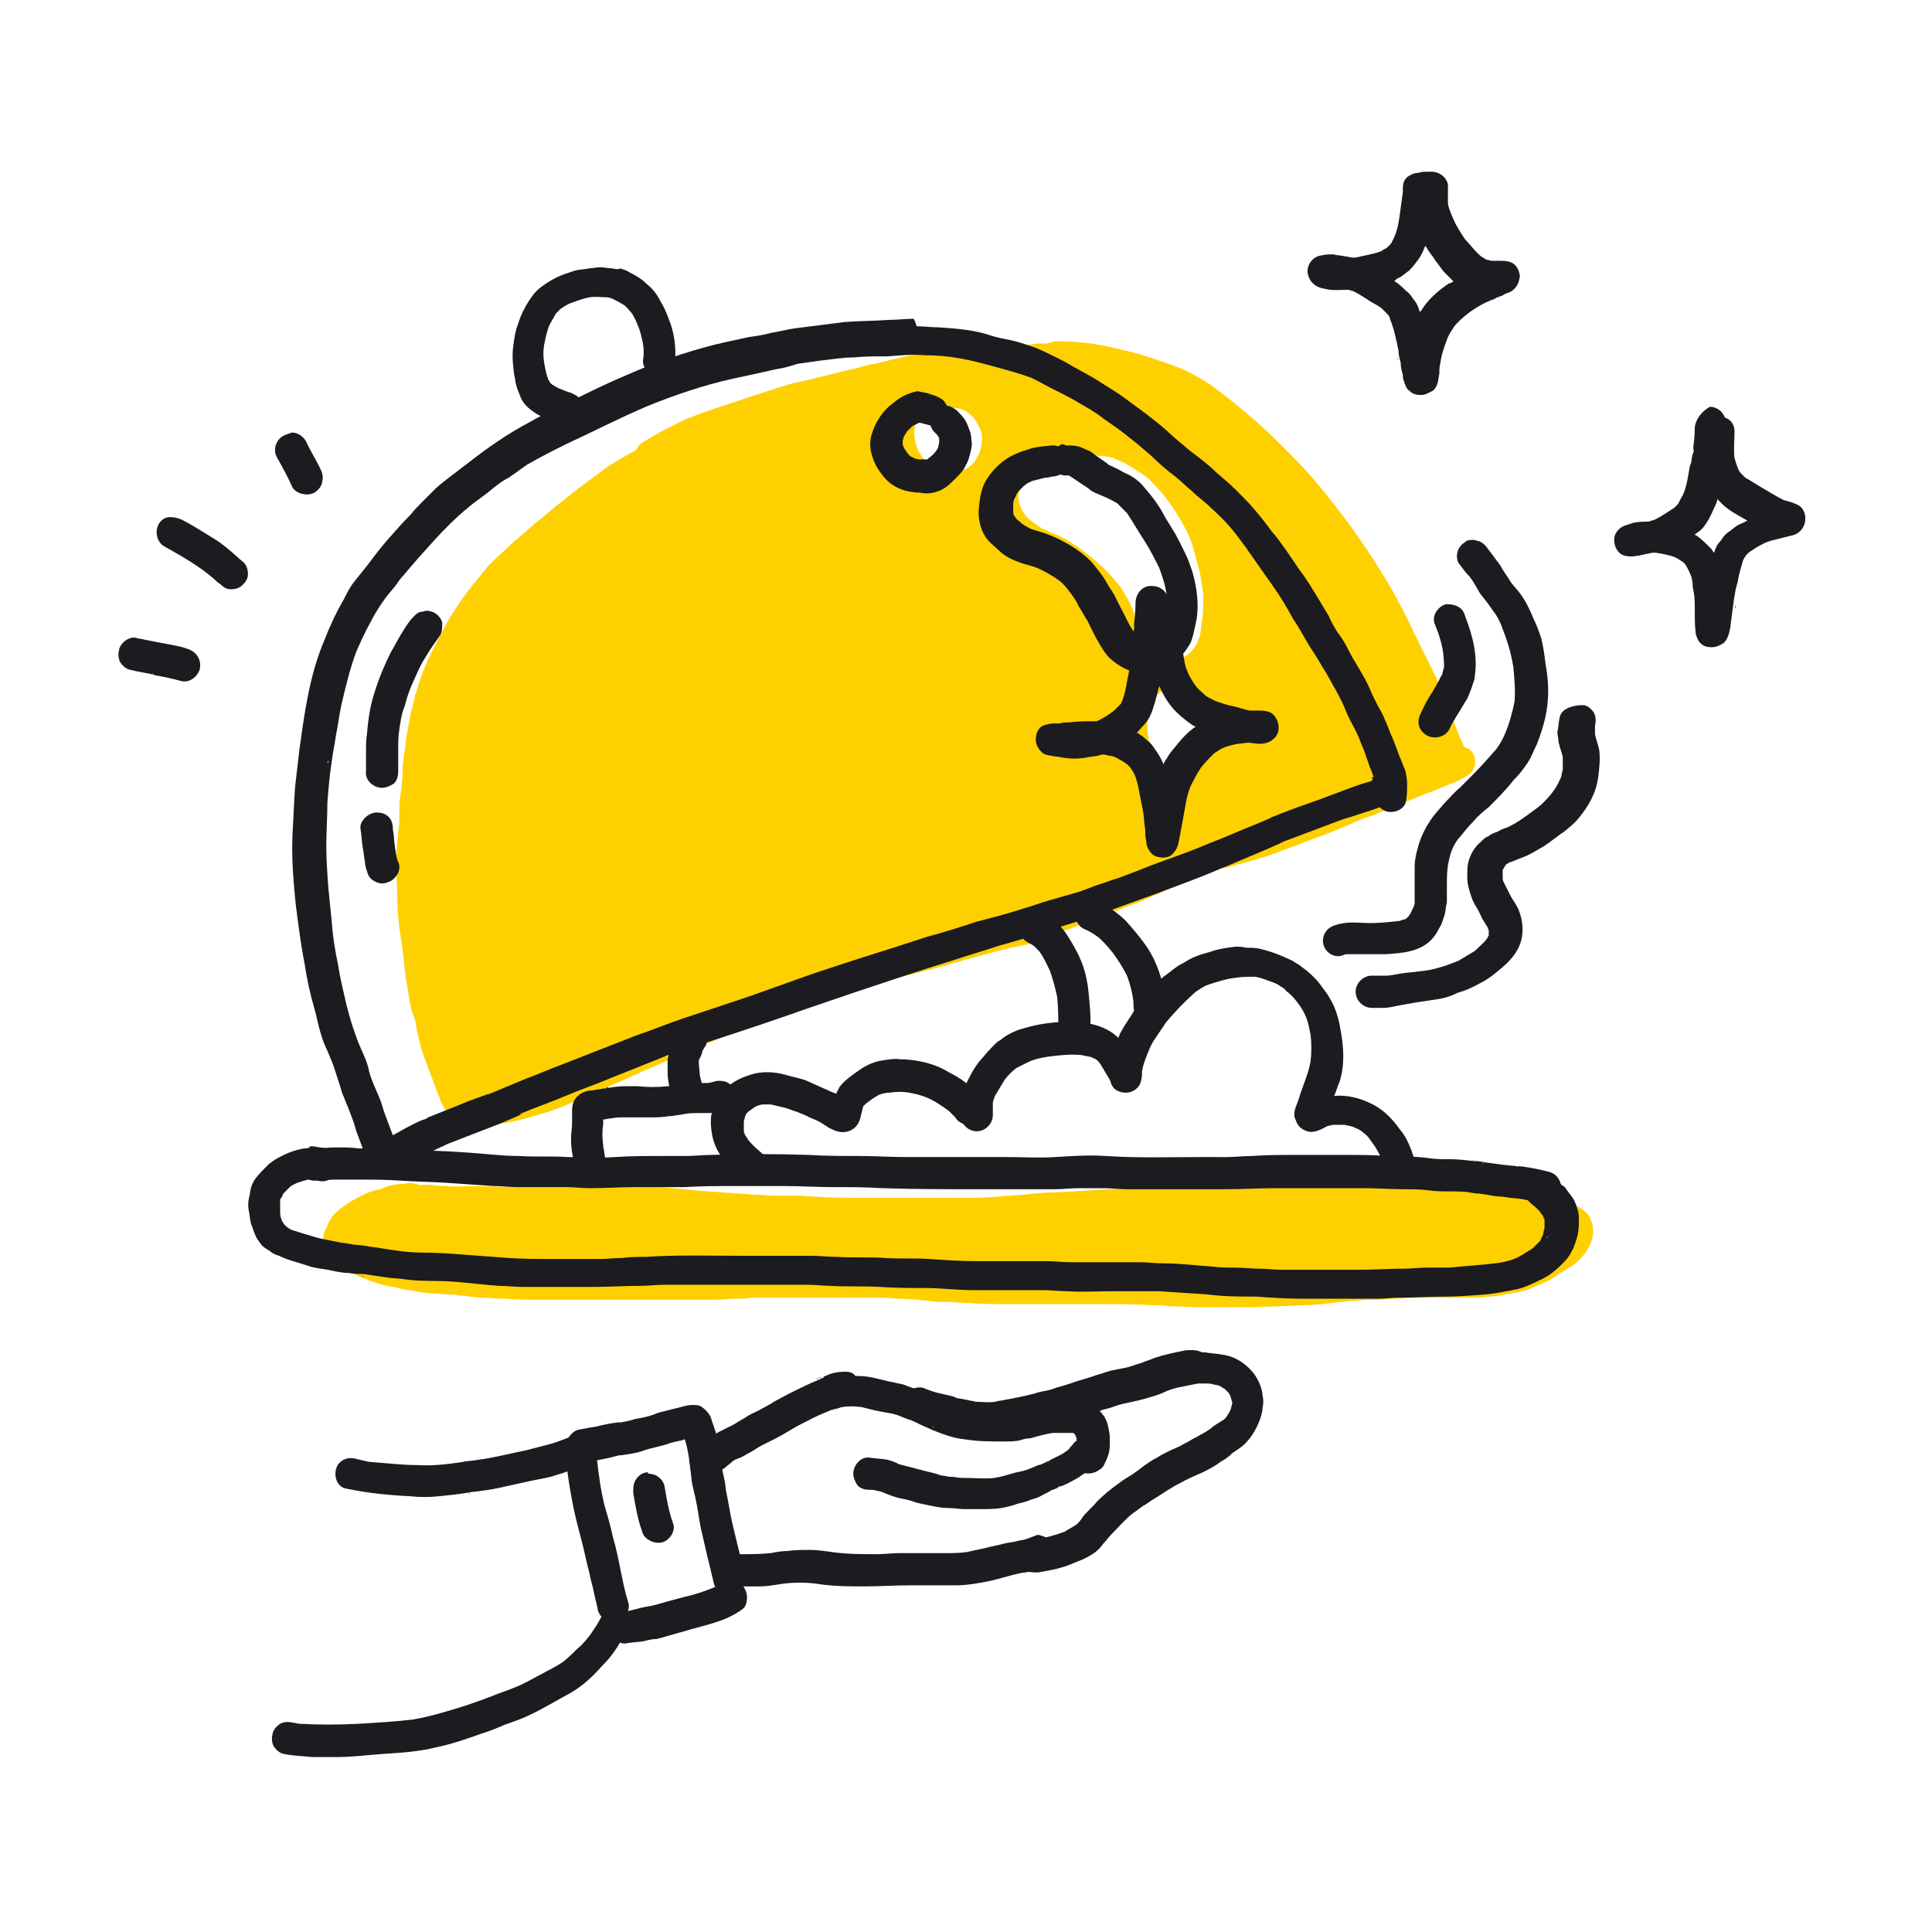 <svg width="180" height="180" viewBox="0 0 180 180" fill="none" xmlns="http://www.w3.org/2000/svg"><path d="M97.3 32c-.4 0-.8 0-1.2.1-.5 0-1.1.1-1.6.1-1 0-2 0-3.1.1l-2.7.3h-.7c-.2 0-.4 0-.6.1l-1.4.2h.2c-.7.1-1.5.2-2.2.4l-.9.2-1.2.3c-.3.1-.7.1-1 .2-.4.1-.8.2-1.1.3-.4.1-.9.2-1.3.3l-.8.2c-.7.2-1.3.3-2 .5s-1.5.3-2.2.5c-.9.3-1.9.6-2.8.9-.5.2-1 .3-1.5.5l-.3.1c-1.5.5-3.1 1-4.6 1.6-.8.3-1.5.7-2.3 1.1-.6.3-1.1.6-1.6.9l-.5.3c-.3.2-.5.4-.6.7-1.2.7-2.2 1.2-3 1.8-.9.7-1.9 1.4-2.8 2.1l-1 .8c-.9.7-1.8 1.5-2.7 2.2-.3.3-.6.5-.9.8l-.7.6c-.3.2-.6.5-.9.8-.5.5-1.1 1-1.7 1.6-.2.2-.3.4-.5.6l-.1.1c-.3.4-.6.8-.9 1.1-.4.6-.9 1.1-1.3 1.8-.8 1.1-1.5 2.4-2.2 3.8-.8 1.5-1.4 3-1.8 4.4-.2.6-.3 1.3-.5 1.9l-.1.5c-.2 1.1-.4 2.1-.5 3.2v-.1c-.1.7-.2 1.4-.2 2.1 0 .7-.1 1.4-.2 2.1-.1.7-.1 1.5-.1 2.2 0 .4 0 .8-.1 1.1 0 .3 0 .7-.1 1-.1 1.4-.1 2.9 0 4.4 0 1.6.1 3 .3 4.3l.2 1.3.3 2.7v-.1c.1.6.2 1.2.3 1.9.1.6.2 1.1.4 1.7l.1.2c.1.3.2.7.2 1 .2.9.4 1.9.8 2.9.2.5.4 1.1.6 1.6.2.5.4 1.1.6 1.6l.2.5c0 .1.1.2.1.3.2.3.3.6.5.9l.4.4.5.5c.1 0 .1.1.2.1.2.1.4.1.6.1.5 0 1 .1 1.6.1.6 0 1.1 0 1.7-.1 1.4-.2 2.8-.6 4.1-1 1.3-.4 2.5-.9 3.8-1.5.8-.4 1.7-.7 2.5-1.1.9-.4 1.8-.8 2.7-1.2.6-.3 1.2-.5 1.8-.8l2.7-1.2h.1c1.9-.8 3.7-1.6 5.7-2.3 1.8-.6 3.5-1.2 5.3-1.8 1.4-.5 2.8-1 4.2-1.5 1.4-.4 2.8-.9 4.2-1.2 1.4-.4 2.8-.7 4.2-1.1 1.4-.4 2.8-.8 4.3-1.2 1.2-.3 2.3-.6 3.5-.8 1.1-.4 2.3-.9 3.4-1.3l.4-.1c.7-.3 1.4-.6 2.1-.8.6-.2 1.2-.4 1.7-.7.5-.2 1.1-.4 1.6-.6.9-.3 1.8-.7 2.7-1.1.5-.2 1.1-.5 1.6-.8l.1-.1c.4-.2.8-.4 1.3-.6 1.1-.4 2.2-.7 3.3-1l.5-.1.7-.2c1.1-.3 2.3-.6 3.4-1s2.2-.8 3.2-1.2l.8-.3c1.7-.6 3-1.2 4.2-1.7.2-.1.5-.2.8-.3.3-.1.6-.2.8-.3.7-.3 1.5-.6 2.2-.9.9-.4 1.8-.7 2.7-1.1h.1c.7-.3 1.4-.6 2.2-.9l.8-.4c.4-.2.7-.4.9-.7.2-.3.3-.8.2-1.2-.1-.5-.5-.9-1-1-.1-.3-.2-.6-.4-.9l-.1-.3c-.3-.8-.6-1.5-.9-2.3l-.3-.9c-.5-1.3-1.1-2.5-1.7-3.7l-.7-1.4c-1.1-2.3-2.2-4.6-3.6-6.8-.8-1.3-1.6-2.5-2.6-3.9l-.2-.3c-.9-1.2-1.8-2.4-2.8-3.6-1.2-1.5-2.3-2.6-3.3-3.6l-.1-.1c-1-1-2-2-3.1-2.9-1.1-1-2.3-1.9-3.6-2.9-.6-.4-1.2-.8-1.8-1.1-.7-.4-1.5-.7-2.3-1-1.2-.4-2.5-.9-3.9-1.2-1.6-.4-3-.7-4.3-.8-.9-.1-1.8-.1-2.5-.1-.5.2-.7.2-.9.2Zm-10.9 11.1c-.7-.6-1.1-1.5-1.2-2.4-.1-.6.1-1.2.2-1.8.2-.7.8-1.1 1.5-1.1.1 0 .3 0 .4.1.1 0 .3.1.4.2.2-.1.5-.1.7-.1.4 0 .8 0 1.1.1.6.2 1.1.6 1.4 1.1.3.5.6 1 .6 1.6 0 .5-.1 1-.3 1.5-.2.4-.4.8-.8 1.1-.2.2-.4.3-.7.4-.3.1-.6.2-.9.2-.9 0-1.8-.3-2.4-.9Zm22.2 18.1c-.5-.2-.9-.4-1.3-.8-.6-.6-.9-1.3-1.2-2.1-.2-.5-.4-1-.6-1.6-.3-.7-.7-1.4-1.1-2-.4-.5-.9-1.1-1.4-1.6-.5-.5-1.1-1-1.6-1.4-.4-.3-.9-.7-1.4-1-.5-.4-1-.6-1.6-.9-.3-.1-.6-.2-.9-.4-.3-.1-.7-.3-.9-.5-.3-.2-.6-.4-.9-.7-.5-.6-.9-1.3-.8-2.1.1-.6.2-1.1.4-1.7.3-.7.8-1.3 1.5-1.7.3-.2.6-.4.9-.4.3-.1.6-.1.9-.1.4 0 .7-.1 1.1-.1h.1c.2 0 .4.1.6.2.7 0 1.5.1 2.2.2H102.9c.4.1.8.1 1.1.3.5.2.9.4 1.4.7.7.5 1.4.8 1.9 1.4 1.2 1.2 2.2 2.6 3 4.1.4.7.7 1.4.9 2.2.2.7.4 1.4.6 2.2.1.8.3 1.5.3 2.3 0 .7 0 1.4-.1 2.1-.1.5-.1.9-.2 1.4-.1.3-.2.5-.3.8-.1.1-.1.2-.2.3-.1.1-.3.4-.4.5-.3.2-.5.4-.8.5-.2.1-.4.1-.6.1h-.2c-.2-.1-.4-.1-.7-.2Zm-1 9.3c-.2-.4-.4-.9-.5-1.3-.1-.5-.2-.9-.2-1.4 0-.4 0-.9.1-1.3.1-.5.3-1 .6-1.5.2-.3.6-.6.9-.7.1 0 .3-.1.4-.1.3 0 .5.1.8.2l.3.3c.2.1.5.3.6.6.2.3.2.7.2 1 .1.1.2.2.2.4.3.4.6.9.6 1.4.1.5.1 1-.1 1.5-.1.4-.3.8-.6 1.2-.3.4-.7.7-1.2.9-.1 0-.3.1-.4.1-.8-.2-1.4-.7-1.7-1.3Zm-43.3 27.4s-.1 0-.1.1c0-.1 0-.1.1-.1ZM116.9 110.1c-.9 0-1.8 0-2.8.1h-.5c-1.4.1-2.8.1-4.1.2l-1.7.1c-1 .1-2 .2-3 .2-1.6.1-3.1.2-4.7.3-.7 0-1.4.1-2.1.1-.8 0-1.7.1-2.5.2l-1.6.1c-1.1.1-2.2.2-3.3.2-.9 0-1.8.1-2.7.1h-2.5c-1 0-2.1-.1-3.1-.1h-1.2c-.7 0-1.5 0-2.2.1-.9 0-1.7 0-2.6.1h-1.2c-1.1 0-2.3.1-3.4.1h-6.2c-.5 0-.9 0-1.4-.1h-.9c-1.4 0-2.9-.1-4.4-.2-.6 0-1.2-.1-1.8-.1-.9-.1-1.9-.1-2.8-.2h-6.9c-.6 0-1.1 0-1.7-.1h-1.9c-.7 0-1.4 0-2.2-.1-.3-.5-.8-.7-1.3-.7s-.9 0-1.4.1h-.3c-.1 0-.2 0-.3-.1h-.4c-.3 0-.5.1-.7.2-.4 0-1 .1-1.6.2-.8.1-1.5.4-2.2.8-.6.3-1.2.7-1.7 1.1-.5.4-.9.9-1.1 1.5l-.3.6c-.1.4-.1.9-.1 1.2.1.8.8 1.4 1.2 1.6.1.1.2.1.3.2.1.1.2.1.3.2.1.1.3.2.4.3l.2.1c.5.3 1 .6 1.7.8l.2.1c.6.2 1.1.4 1.7.5.3.1.7.1 1 .2.4.1.7.2 1.1.2 1.1.3 2.3.3 3.5.4.4 0 .8 0 1.1.1.3 0 .6 0 .9.1.4 0 .8.1 1.1.1.7 0 1.5.1 2.2.1 1.2.1 2.4.1 3.5.1H65.6c.9 0 1.7 0 2.6-.1.6 0 1.3 0 1.9-.1h11c.9 0 1.7 0 2.6.1.9 0 1.9.1 2.8.2.6.1 1.2.1 1.8.1 1.8.1 3.2.2 4.6.2H102.2c1.9 0 3.6 0 5.1.1.5 0 1.1 0 1.6.1 1 0 2.1.1 3.1.1h4.8c1.6-.1 3.1-.1 4.7-.2.9 0 1.7-.1 2.6-.2.6-.1 1.2-.1 1.7-.2.6 0 1.2-.1 1.8-.1h.4c.5 0 1 0 1.5-.1h.6c1.2-.1 2.4-.1 3.5-.1h3c.7 0 1.4 0 2.1-.1.7 0 1.4-.2 2.1-.3.6-.1 1.1-.2 1.7-.4l.4-.2c.5-.2 1-.4 1.4-.6.4-.2.7-.5 1.1-.7l.3-.2c.2-.1.3-.2.5-.3.4-.2.7-.5 1-.8.2-.2.5-.5.7-.9.3-.5.4-.8.5-1.2v-.1c0-.2.1-.4 0-.6 0-.4-.1-.7-.3-1.1-.1-.3-.5-.6-.8-.8-.1-.1-.3-.2-.4-.2l-1.5-.6-.4-.1c-.6-.2-1.2-.4-1.9-.6-.7-.2-1.5-.3-2.1-.5-1.6-.3-3.2-.5-4.9-.6-.8 0-1.6-.1-2.5-.1-.7 0-1.4-.1-2.1-.1-.3 0-.6 0-1-.1-.4 0-.8-.1-1.2-.1H117.1l-.2.5Z" fill="#FFD000"/><path d="M37.6 110.3c-.5 0-1 .1-1.4.2-.5.1-.9.4-1.3.7-.7.5-1 1.3-.5 2.1.4.7 1.4 1 2.1.5.2-.2.4-.3.7-.4.1 0 .3-.1.4-.1.7-.1 1.3-.1 2-.1s1.4.1 2.1.1c.8.1 1.5 0 2.2 0h2.2c2.9.1 5.8.1 8.6.1h6.7c.8 0 1.6.1 2.3.2 1.4.1 2.9.2 4.3.3 1.4.1 2.8.3 4.2.3 1.4 0 2.9.1 4.3.2 1.5.1 2.9.1 4.4.1H96.7c.7 0 1.4.1 2.1.2 1.4.1 2.8.3 4.1.4 1.3.1 2.7.2 4 .3 1.4.2 2.8.5 4.2.6 1.6.2 3.2.3 4.8.4.8 0 1.5-.7 1.5-1.5s-.7-1.5-1.5-1.5c-.9 0-1.7-.1-2.6-.1-.7-.1-1.4-.1-2.1-.2-.7-.1-1.5-.2-2.2-.3-.8-.1-1.6-.3-2.4-.3-1.5-.1-3.1-.2-4.6-.4-1.5-.2-3-.3-4.5-.4-1.5-.1-3-.1-4.5-.1h-14.1c-1.4 0-2.9-.1-4.3-.2h-2.2c-.7 0-1.5-.1-2.2-.1l-4.2-.3c-1.5-.1-3-.3-4.5-.4-.7-.1-1.4 0-2.2 0h-11c-1.4 0-2.9-.1-4.3-.1-.8 0-1.5.1-2.3 0-.7 0-1.4-.1-2-.1h-.6c-.6-.2-1-.2-1.5-.1Z" fill="#FFD000"/><path d="M109.1 55.2c-.2.3-.5.5-.8.6.1.2.1.4.2.6.2.4.3.9.5 1.3 0 .1.1.1.1.2 0-.1 0-.2.1-.3.1-.8.1-1.7 0-2.5l-.1.1ZM28.3 107c-.5.1-.9.2-1.4.4-.7.3-1.3.6-1.9 1.1-.4.4-.8.8-1.2 1.3-.2.3-.3.5-.4.8-.1.3-.1.7-.2 1-.1.4-.1.9 0 1.3.1.5.1 1 .3 1.4.1.3.2.6.3.8.1.3.3.5.5.8.2.3.6.5.9.7.2.2.5.3.8.4.8.4 1.7.6 2.6.9.8.3 1.6.3 2.4.5.5.1 1 .2 1.5.2.5.1.9.1 1.4.1.7.1 1.3.2 2 .3.6.1 1.3.1 1.9.2 1.4.2 2.9.1 4.3.2 1.5.1 2.9.3 4.4.4.7 0 1.5.1 2.2.1h6.7c1.4 0 2.8-.1 4.3-.1.7 0 1.4-.1 2.2-.1H75.3c.7 0 1.4.1 2.1.1 1.5.1 3 0 4.6.1 1.4.1 2.8.1 4.2.1 1.5 0 2.9.2 4.4.2H97.2c.7 0 1.5.1 2.2.1 1.4.1 2.8 0 4.3 0h4.3l4.5.3c1.5.2 3 .2 4.5.2 1.4.1 2.9.2 4.3.2h7c.7 0 1.4-.1 2.1-.1 1.4 0 2.8-.1 4.2-.1 1.3 0 2.5-.1 3.8-.2 1-.1 2-.3 3-.5.8-.2 1.6-.6 2.4-1 .6-.3 1.2-.8 1.7-1.3.3-.3.5-.5.7-.8.2-.3.3-.6.5-.9-.1.1-.1.2-.2.4.2-.5.4-1 .5-1.5.1-.5.1-1 .1-1.5 0-.6-.2-1.1-.4-1.6-.2-.4-.5-.7-.7-1-.1-.2-.3-.4-.5-.5-.2-.2-.5-.4-.8-.6-.3-.3-.6-.4-1.1-.4-.4 0-.8.2-1.1.4-.3.3-.4.7-.4 1.1 0 .4.1.8.4 1.1.2.2.5.4.7.6.1.1.3.3.4.5.1.1.2.2.2.3 0 .1 0 .1.1.2v.8c-.1.3-.1.6-.2.8-.1.1-.1.2-.2.4l-.7.7c-.5.3-.9.6-1.5.9-.9.4-1.9.5-2.9.6-1.1.1-2.3.2-3.4.3h-2.1c-.7 0-1.4.1-2.1.1-1.4 0-2.8.1-4.2.1h-7.2c-.7 0-1.4-.1-2.1-.1-.7 0-1.5-.1-2.2-.1-.7 0-1.5 0-2.2-.1-1.5-.1-3-.3-4.6-.3-.7 0-1.4-.1-2.1-.1h-6.5c-.7 0-1.4-.1-2.1-.1h-6.6c-1.5 0-2.9-.1-4.4-.2-1.4-.1-2.8 0-4.2-.1-1.5-.1-3 0-4.5-.1-.8 0-1.5-.1-2.2-.1h-6.6c-3 0-5.9-.1-8.9.1-.7 0-1.5 0-2.2.1-.7 0-1.4.1-2.1.1h-4.3c-1.4 0-2.8 0-4.3-.1-1.3-.1-2.7-.2-4-.3-1.3-.1-2.6-.2-4-.2-1.3 0-2.5-.2-3.8-.4-.4-.1-.9-.1-1.3-.2-.5-.1-1.1-.1-1.6-.2-.4-.1-.8-.1-1.2-.2l-1.5-.3c-.5-.1-1-.3-1.4-.4-.4-.1-.9-.3-1.3-.4-.2-.1-.4-.2-.6-.4l-.1-.1c-.1-.1-.1-.2-.2-.3-.1-.2-.2-.5-.2-.8v-1.1c0-.1 0-.2.1-.3.1-.1.1-.2.2-.4l.6-.6c.2-.2.5-.3.7-.4.3-.1.6-.2 1-.3h.5c.1 0 .3 0 .4.1.4.1.8.1 1.2-.2.3-.2.6-.5.7-.9.1-.4.1-.8-.2-1.2-.2-.3-.5-.6-.9-.7-.4-.1-.8-.1-1.2-.2h-.3c-.1.2-.4.2-.6.2ZM144.2 115.2c0 .1-.1.1-.1.2 0-.1 0-.2.1-.2Zm-111.6.7h.1-.1Zm1.1 3h.2c-.1.1-.2 0-.2 0Z" fill="#1B1B20"/><path d="M31.3 106.9c-.7 0-1.3.1-2 .1-.8 0-1.5.7-1.5 1.5s.7 1.5 1.5 1.5c.7 0 1.3-.1 1.9-.1h2.1c1.4 0 2.7 0 4.1.1 1.4.1 2.8.1 4.2.2 1.5.1 3 .2 4.4.3.7 0 1.5.1 2.2.1h4.5c.8 0 1.5.1 2.3.1 1.4 0 2.9-.1 4.3-.1h4.5c1.5-.1 3.1-.1 4.6-.1h4.7c1.5 0 3 .1 4.4.1 1.6 0 3.1 0 4.7.1 3.1.1 6.2.1 9.3.1h6.7c.8 0 1.6-.1 2.3-.1h2.4c.7 0 1.5.1 2.2.1h9.1c1.5 0 3-.1 4.5-.1h8.4c1.3 0 2.5.1 3.8.1.7 0 1.4 0 2.2.1.7.1 1.3.1 2 .1.6 0 1.3 0 1.9.1h-.2c.3 0 .6.1.9.1.3 0 .6.1.8.1.5.1 1.1.2 1.6.2.4.1.9.1 1.3.2-.1 0-.3 0-.4-.1.9.1 1.7.3 2.6.5.8.2 1.6-.3 1.8-1.1.2-.8-.3-1.6-1-1.8-1.1-.3-2.2-.5-3.3-.6.1 0 .3 0 .4.1-.4-.1-.9-.1-1.3-.2.1 0 .3 0 .4.1-.7-.1-1.4-.2-2.2-.3-.4-.1-.8-.1-1.3-.2.1 0 .3 0 .4.1-.8-.1-1.6-.2-2.4-.2-.7 0-1.3 0-2-.1-1.3-.2-2.6-.1-3.9-.2-1.3-.1-2.7-.1-4-.1h-4.3c-1.4 0-2.9 0-4.3.1-.8 0-1.5.1-2.3.1H112c-3 0-6 .1-9-.1-1.6-.1-3.1 0-4.7.1-1.5.1-3 0-4.6 0h-9.3c-1.5 0-2.9-.1-4.4-.1-1.6 0-3.1 0-4.7-.1-3-.1-6-.1-9 0-.8 0-1.6.1-2.3.1h-2.2c-1.5 0-3 0-4.5.1s-2.9 0-4.4 0c-1.5-.1-3 0-4.6-.1-1.5 0-3-.2-4.5-.3-1.5-.1-2.9-.2-4.4-.2-1.4 0-2.8-.2-4.2-.2h-1.8c-.6-.1-1.4-.1-2.1-.1ZM138.5 108.4h-.2.2Zm-.2 0h-.2c.1-.1.1 0 .2 0Z" fill="#1B1B20"/><path d="M127.7 72.8c-.8.2-1.6.5-2.4.8l-2.4.9c-1.4.5-2.9 1-4.3 1.6h-.1.1c-.1 0-.1 0-.2.1-.5.2-.9.4-1.4.6-1.3.5-2.6 1.1-3.9 1.6-.2.1-.3.1-.5.2-1.4.6-2.8 1.1-4.2 1.6-1.4.5-2.8 1.1-4.2 1.6-.7.2-1.4.5-2.1.7-.8.3-1.5.6-2.3.8l-2.1.6c-.7.2-1.5.5-2.2.7-1.5.5-3.1.9-4.6 1.3-1.5.5-3.1 1-4.6 1.4-3 1-6 1.9-9 2.9-3.1 1-6.1 2.2-9.2 3.2l-4.5 1.5c-1.5.5-2.9 1.1-4.4 1.6l-6.9 2.7c-1.1.4-2.2.9-3.3 1.3l-3.6 1.5c.1-.1.2-.1.4-.2-1 .4-2 .7-2.9 1.1l-3 1.2s-.1 0-.1.1c-.1 0-.2.1-.3.1-.6.2-1.1.5-1.7.8-.7.4-1.4.8-2.1 1.1-.7.4-.9 1.4-.5 2.1.2.3.5.6.9.7.4.1.8 0 1.2-.2 1.1-.5 2.2-1.2 3.3-1.7.1-.1.3-.1.4-.2.3-.1.6-.3.9-.4 1-.4 2.1-.8 3.1-1.2 1.3-.5 2.6-1 3.8-1.6-.1.1-.2.1-.4.1 1.4-.6 2.9-1.1 4.3-1.7 1.4-.6 2.9-1.1 4.3-1.7l4.5-1.8c1.4-.6 2.9-1.1 4.4-1.5 3.1-1 6.1-2 9.2-3.1 1.5-.5 2.9-1 4.4-1.5l4.5-1.5c1.5-.5 3.1-1 4.7-1.5 1.5-.5 2.9-.9 4.4-1.4 1.5-.4 3.1-.9 4.6-1.4 1.5-.5 2.9-.9 4.4-1.4 1.9-.7 3.9-1.4 5.8-2.1 2.1-.8 4.1-1.5 6.1-2.4-.1.1-.2.1-.4.2l2.1-.9c1.2-.5 2.4-1 3.5-1.5-.1 0-.1 0-.2.1l.6-.3c1.3-.5 2.7-1 4-1.5.8-.3 1.5-.6 2.3-.8.8-.3 1.6-.5 2.4-.8.8-.2 1.3-1 1-1.8-.2-.6-.8-1.1-1.5-1.1.2.3 0 .3-.1.4Zm-10.8 4c-.1 0-.1 0-.2.1.1-.1.2-.1.2-.1Zm2.5 2.1c.1 0 .1-.1.2-.1-.1.1-.1.1-.2.1Z" fill="#1B1B20"/><path d="M85.1 29.7c-.7 0-1.5.1-2.2.1-1.4.1-2.8.1-4.2.2-1.6.2-3.1.4-4.7.6-.7.1-1.4.3-2.1.4-.7.2-1.4.3-2.1.4-1.4.3-2.9.6-4.3 1s-2.7.8-4 1.3c-1.5.5-3 1.2-4.4 1.8-1.3.6-2.6 1.2-3.9 1.9-1.3.6-2.6 1.2-3.8 1.9-2.1 1.1-4.1 2.5-6 4-.9.7-1.9 1.4-2.8 2.2l-1.2 1.2c-.4.4-.8.8-1.1 1.2-.8.8-1.5 1.6-2.2 2.4-.7.8-1.3 1.6-1.9 2.4l-1.2 1.5c-.4.5-.7 1.1-1 1.7-.7 1.2-1.3 2.5-1.8 3.8-1.1 2.6-1.6 5.3-2 8l-.3 2.1c-.1.9-.2 1.7-.3 2.6-.2 1.4-.2 2.9-.3 4.4-.1 1.5-.1 3 0 4.5.1 1.4.2 2.7.4 4.1.2 1.5.4 3 .7 4.5.2 1.4.5 2.7.9 4.1.2.7.3 1.3.5 2s.4 1.3.7 1.9c.3.7.6 1.4.8 2.1.2.6.4 1.2.6 1.9.2.4.3.8.5 1.2.3.8.6 1.5.8 2.3l.9 2.4.3.6c.2.4.3.7.7.9.3.2.8.3 1.2.2.4-.1.7-.4.9-.7.2-.3.3-.8.2-1.2-.2-.4-.4-.9-.6-1.3l-.9-2.4c-.2-.5-.3-1-.5-1.5s-.4-.9-.6-1.4c-.2-.5-.4-1-.5-1.6-.2-.7-.5-1.3-.8-2-.5-1.2-.9-2.5-1.2-3.7-.3-1.3-.6-2.5-.8-3.8-.3-1.4-.5-2.7-.6-4.1l-.3-3c-.1-1.3-.2-2.7-.2-4 0-1.3.1-2.6.1-4 .1-1.3.2-2.5.4-3.8.1-.9.3-1.7.4-2.5.2-.9.3-1.9.5-2.8.4-1.7.8-3.4 1.4-5 .4-.9.8-1.8 1.3-2.7.4-.8.9-1.6 1.5-2.4.3-.4.6-.7.9-1.1.2-.3.4-.6.7-.9.9-1.1 1.9-2.2 2.8-3.2 1-1.1 2.1-2.2 3.2-3.1.7-.6 1.5-1.1 2.2-1.7.5-.4 1-.8 1.6-1.1.6-.4 1.1-.8 1.7-1.2 1.2-.7 2.4-1.3 3.6-1.9 2.6-1.2 5.1-2.5 7.7-3.6 2.5-1 5.1-1.9 7.8-2.5 1.4-.3 2.8-.6 4.1-.9.7-.1 1.4-.3 2-.5l2.1-.3c1-.1 2.1-.3 3.1-.3 1.1-.1 2.1-.1 3.2-.1 1.2-.1 2.3-.2 3.5-.1 1.1 0 2.2.1 3.3.3 1.1.2 2.2.5 3.3.8 1.1.3 2.2.6 3.3 1 .8.4 1.5.8 2.3 1.2.8.4 1.6.8 2.4 1.3.7.4 1.4.8 2 1.3.7.5 1.5 1 2.2 1.6.8.6 1.5 1.2 2.3 1.9.7.7 1.4 1.3 2.2 1.9.5.4 1 .9 1.6 1.4.5.5 1.1.9 1.6 1.4 1 .9 1.9 1.8 2.7 2.9l.9 1.2s0-.1-.1-.1c.8 1.1 1.6 2.3 2.4 3.4.7 1 1.3 2 1.9 3.1.7 1 1.2 2.1 1.9 3.1.4.6.7 1.2 1.1 1.8.3.5.6 1.1.9 1.6.4.7.8 1.5 1.1 2.3.3.7.7 1.3 1 2 .2.4.3.8.5 1.2.2.5.3.9.5 1.4.1.4.3.7.4 1.1.1.2.2.4.2.6v.9c-.1.4-.1.8.2 1.2.2.3.5.6.9.7.7.2 1.7-.2 1.8-1 .1-.5.1-1.1.1-1.6 0-.4-.1-.9-.2-1.3-.2-.4-.3-.8-.5-1.2-.2-.5-.4-1.1-.6-1.6-.3-.6-.5-1.3-.8-1.9-.2-.6-.6-1.1-.8-1.6-.3-.5-.5-1.1-.8-1.7-.3-.6-.6-1.1-.9-1.6-.3-.5-.6-1-.9-1.6-.3-.6-.6-1.1-1-1.6-.3-.5-.6-1-.8-1.5l-.9-1.5c-.6-1-1.2-2-1.9-2.9-.8-1.2-1.6-2.4-2.5-3.5.1.1.2.2.2.3-.6-.8-1.1-1.5-1.8-2.3-.5-.6-1.1-1.2-1.7-1.8-.6-.6-1.2-1.1-1.9-1.7-.7-.7-1.5-1.3-2.3-1.9-.4-.3-.8-.7-1.2-1-.6-.5-1.1-1-1.7-1.5-1.1-.9-2.2-1.7-3.3-2.5-.8-.6-1.7-1.1-2.6-1.7-1-.6-2-1.1-3-1.7-1.2-.6-2.3-1.2-3.6-1.6-.6-.2-1.3-.4-1.9-.5-.6-.1-1.3-.3-1.9-.5-1.4-.4-2.9-.5-4.3-.6-.7 0-1.4-.1-2.1-.1-.2-.7-.3-.7-.3-.7ZM111 41.4l.1.1-.1-.1ZM30.6 70.9v.2c-.1-.1-.1-.2 0-.2Zm0 14.8v.2-.2Z" fill="#1B1B20"/><path d="M54.9 25c-.4.1-.9.1-1.3.2l-.9.3c-.6.2-1.2.5-1.8.9-.3.2-.6.4-.9.7-.3.3-.5.6-.7.9-.4.6-.8 1.4-1 2.1-.3.7-.4 1.5-.5 2.3-.1.8 0 1.7.1 2.5.1.3.1.7.2 1 .1.4.3.8.4 1.1.3.7.8 1.1 1.4 1.5.6.4 1.4.6 2.1.9.1.1.3.1.4.2.4.1.8 0 1.2-.2.3-.2.6-.5.7-.9.1-.4.1-.8-.2-1.2-.2-.4-.5-.5-.9-.7-.4-.1-.8-.3-1.1-.4-.2-.1-.4-.2-.7-.4l-.1-.1c-.1-.1-.1-.2-.2-.3-.2-.5-.3-1-.4-1.6-.1-.6-.1-1.1 0-1.7.1-.5.2-1 .4-1.6.2-.5.5-.9.7-1.3l.4-.4c.3-.2.7-.5 1.1-.6.5-.2 1.1-.4 1.6-.5.6-.1 1.1 0 1.7 0 .1 0 .3.1.4.1.4.2.8.4 1.1.6.3.2.5.5.7.7.3.4.5.9.7 1.4.2.5.3 1 .4 1.5.1.5.1 1.1 0 1.6 0 .8.7 1.5 1.5 1.5s1.5-.7 1.5-1.5c.1-1.3-.1-2.7-.6-3.9-.2-.6-.5-1.2-.8-1.7-.3-.6-.7-1.1-1.2-1.5-.5-.5-1-.8-1.6-1.1-.3-.2-.6-.3-1-.4.1.1-.3.1-.7 0-.4 0-.7-.1-1.1-.1-.4 0-.6.1-1 .1Zm5.3 7.1v.1-.1ZM98.6 41.6c-.2-.1-.4-.1-.6-.1-.8.1-1.5.1-2.3.4-.7.2-1.4.5-2 .9-.7.5-1.3 1.1-1.8 1.9-.5.8-.6 1.7-.7 2.6-.1.9.1 1.9.6 2.7.4.6 1 1 1.5 1.5.5.4 1.1.7 1.7.9.5.2 1.1.3 1.6.5.7.3 1.4.7 2.1 1.2.4.3.7.7 1 1.1.3.4.6.8.8 1.3.3.4.5.9.8 1.3.4.8.7 1.5 1.2 2.3.3.5.6 1 1.1 1.4.6.5 1.3.9 2 1.1.4.1.7.2 1.1.2.6.1 1.1-.1 1.6-.3.5-.2 1-.6 1.4-1 .4-.4.8-.9 1.1-1.4.2-.3.3-.7.4-1.1.1-.4.2-.9.3-1.4.2-1.4 0-2.9-.4-4.3-.2-.6-.4-1.2-.7-1.8l-.6-1.2c-.4-.8-.9-1.5-1.3-2.2-.5-1-1.2-1.9-1.9-2.7-.4-.5-.9-.9-1.5-1.2-.5-.2-.9-.5-1.4-.7-.1-.1-.3-.1-.4-.2-.5-.4-1-.7-1.4-1-.2-.2-.4-.3-.7-.4-.2-.1-.4-.2-.7-.3-.4-.1-.8-.1-1.1-.1h-.1c-.3-.2-.5-.1-.7.1Zm-.6 2.8c.3 0 .6-.1.8-.2.2.1.4.1.6.1h.2c.3.2.6.4.9.6l.9.6c.2.2.4.3.6.4.2.1.5.2.7.3.5.2.9.4 1.4.7l.9.9c.6.9 1.1 1.8 1.7 2.7.5.8.9 1.6 1.3 2.4.3.8.6 1.7.7 2.6.1.6 0 1.2 0 1.8-.1.3-.1.7-.3 1-.1.2-.2.4-.3.5-.2.3-.5.5-.7.7-.1.1-.2.1-.2.1h-.1c-.2 0-.3-.1-.5-.1-.3-.1-.6-.3-.8-.5l-.2-.2c-.5-.7-.8-1.5-1.2-2.2l-.6-1.2c-.3-.5-.6-.9-.8-1.3-.3-.5-.7-1-1.1-1.5-.4-.5-.8-.8-1.3-1.2-1.1-.8-2.3-1.4-3.5-1.8-.3-.1-.7-.2-1-.3-.4-.2-.8-.4-1.1-.7-.1-.1-.3-.2-.4-.4 0 0 0-.1-.1-.1 0-.1-.1-.2-.1-.3v-.9c0-.2.1-.4.2-.6.1-.1.1-.3.2-.4.2-.2.4-.5.7-.7.2-.2.5-.3.7-.4l1.2-.3c.1 0 .3 0 .6-.1ZM108.6 57.5v.1c-.1 0 0 0 0-.1ZM84.9 36.6c-.3.1-.6.2-.9.4-.4.2-.7.5-1.1.8-.7.6-1.3 1.5-1.6 2.4-.3.8-.3 1.6 0 2.4.2.7.6 1.3 1.1 1.9.5.6 1.2 1 1.9 1.2.4.1.9.2 1.4.2.5.1 1.1.1 1.6-.1.7-.2 1.2-.7 1.7-1.2.4-.4.8-.8 1-1.3.2-.3.3-.7.4-1.1.1-.4.2-.8.1-1.2 0-.6-.2-1-.4-1.5s-.6-.9-1-1.3c-.3-.2-.6-.4-.9-.4 0-.1-.1-.2-.1-.2-.2-.4-.5-.5-.9-.7l-.9-.3c-.2 0-.4-.1-.6-.1-.2-.1-.5 0-.8.1Zm.9 2.8c.2.1.5.1.7.2.1 0 .2 0 .2.1.1.2.2.4.3.5l.3.3c.1.1.1.2.2.3v.4c0 .2-.1.3-.1.5 0 .1-.1.1-.1.2-.2.3-.5.6-.8.8l-.1.1h-.7c-.3 0-.5-.1-.7-.2-.1 0-.1-.1-.2-.1l-.2-.2c-.1-.2-.3-.4-.4-.6 0-.1-.1-.2-.1-.3v-.3c0-.1.1-.3.1-.4.1-.2.2-.3.3-.5l.5-.5.6-.3h.2ZM39.2 57c-.4.1-.6.4-.9.7-.4.5-.7 1-1 1.5-.3.5-.6 1.1-.9 1.6-.6 1.2-1.1 2.4-1.5 3.7-.4 1.2-.6 2.5-.7 3.8-.1.6-.1 1.2-.1 1.8v1.8c-.1.8.7 1.5 1.5 1.5.4 0 .8-.2 1.1-.4.3-.3.4-.7.4-1.1v-2c0-.6 0-1.3.1-1.9.1-.7.2-1.5.5-2.2.2-.8.5-1.7.9-2.5.3-.7.6-1.4 1-2 .4-.7.9-1.4 1.4-2.1.2-.3.2-.8.2-1.2-.1-.4-.4-.7-.7-.9-.2-.1-.5-.2-.8-.2-.3.1-.4.1-.5.1ZM34 76.2c-.3.3-.5.7-.4 1.1.1.6.1 1.1.2 1.7.1.4.1.8.2 1.3 0 .3.1.6.2.9.1.4.3.7.7.9.3.2.8.3 1.2.1.4-.1.7-.4.9-.7.2-.3.3-.8.1-1.2-.2-.4-.2-.9-.3-1.3 0-.3-.1-.6-.1-1 0-.3-.1-.6-.1-.8 0-.4-.1-.8-.4-1.1-.3-.3-.7-.4-1.1-.4-.4 0-.8.2-1.1.5ZM82.2 98.8c-.7.1-1.4.4-2 .8-.7.5-1.5 1-2 1.7l-.3.6c-.2-.1-.3-.1-.5-.2-.7-.3-1.3-.6-2-.9-.6-.3-1.3-.4-2-.6-1-.3-2-.4-3-.2-.8.2-1.6.5-2.3 1-.4.3-.7.6-1 1-.3.3-.4.7-.6 1.1-.4.9-.3 1.9-.1 2.9.2.8.6 1.6 1.2 2.2.2.3.5.5.7.8l.9.9c.3.3.6.4 1.1.4.4 0 .8-.2 1.1-.4.5-.5.6-1.6 0-2.1s-1.2-1-1.7-1.6c-.1-.2-.2-.3-.3-.5-.1-.2-.1-.3-.1-.5v-.7c0-.1.1-.3.1-.4 0-.1.1-.2.1-.3l.3-.3c.2-.1.4-.3.6-.4.2-.1.5-.2.7-.2h.7c.4.1.9.2 1.3.3.4.1.8.3 1.2.4.4.2.8.3 1.1.5.5.2 1 .4 1.4.7.2.1.4.3.7.4.7.4 1.6.4 2.2-.2.5-.5.5-1.2.7-1.8v-.1l.3-.3c.4-.3.8-.6 1.2-.8.3-.1.6-.2 1-.2.6-.1 1.2-.1 1.8 0 .5.1 1 .2 1.5.4.8.3 1.5.8 2.2 1.3l.6.6c.4.7 1.4.9 2.1.5.7-.4.9-1.3.5-2.1-.4-.7-1-1.2-1.6-1.6-.5-.4-1-.7-1.6-1-1.3-.8-2.7-1.1-4.1-1.2h-.4c-.4-.1-1.1 0-1.7.1Z" fill="#1B1B20"/><path d="M115.1 88.2c-.8.1-1.6.2-2.4.5-.8.2-1.7.5-2.4 1-.7.3-1.3.9-1.9 1.3-.6.5-1.1 1-1.5 1.6-.6.6-1.1 1.3-1.5 2-.4.6-.8 1.2-1.1 1.8 0 .1-.1.2-.1.3-1.2-1.2-3-1.5-4.6-1.5-1.4 0-2.9.2-4.2.6-.8.2-1.6.6-2.2 1.1-.4.2-.7.6-1 .9-.3.3-.5.6-.8.9-.7.8-1.1 1.7-1.6 2.7-.1.3-.2.6-.2.9-.1.5-.1 1.1-.1 1.6 0 .8.7 1.5 1.5 1.5s1.5-.7 1.5-1.5v-1.1c0-.2.1-.4.2-.7l.9-1.5c.3-.4.7-.8 1.1-1.1l1.2-.6c.7-.3 1.4-.4 2.1-.5.9-.1 1.8-.2 2.8-.1.3.1.6.1.9.2.1.1.3.1.4.2.2.1.3.3.4.4l.9 1.5c.1.2.1.4.2.5.2.5.8.7 1.3.7.7 0 1.3-.5 1.4-1.1.1-.3.1-.6.1-.9.1-.6.3-1.1.5-1.6s.4-1 .7-1.4c.3-.5.7-1 1-1.5.9-1.1 1.8-2 2.8-2.9.3-.2.6-.4 1-.6.9-.3 1.8-.6 2.7-.7.6-.1 1.2-.1 1.8-.1.7.1 1.3.4 1.9.6.2.1.4.2.5.3.2.1.4.2.5.4.4.3.7.6 1 1 .4.5.7 1 .9 1.5.2.5.3 1.1.4 1.6.1.8.1 1.7 0 2.5-.2 1.2-.8 2.4-1.1 3.5-.1.3-.2.5-.3.8-.1.3-.2.8 0 1.1.1.3.2.5.4.7.2.2.4.3.7.4.7.2 1.3-.2 1.9-.5.2 0 .3-.1.5-.1h1.1c.3.1.7.1 1 .3.3.1.6.3.8.5.3.2.5.5.7.8.4.5.7 1.1 1 1.7.1.2.1.5.2.7.2.8 1.1 1.3 1.8 1.1.8-.2 1.3-1.1 1-1.8-.3-1-.7-2.1-1.4-2.9-.7-1-1.6-1.9-2.7-2.4-1-.5-2.2-.8-3.4-.7.2-.4.3-.9.5-1.3.5-1.6.4-3.2.1-4.8-.1-.7-.3-1.5-.6-2.2-.3-.7-.7-1.3-1.1-1.8-.4-.6-.9-1.1-1.5-1.6-.3-.2-.6-.5-1-.7-.4-.3-.8-.4-1.2-.6-.7-.3-1.3-.5-2.1-.7-.4-.1-.9-.1-1.3-.1-.3-.1-.7-.1-1-.1Zm6.9 8.5v.1-.1Zm-15.4 1.8v.1-.1ZM65.9 100.9h-1c-.9 0-1.8.1-2.6.3-.2 0-.3 0-.5.1.1 0 .3 0 .4-.1-.9.1-1.9.1-2.8 0h-1.2c-.6 0-1.2.1-1.8.2-.2 0-.5.1-.7.1-.2 0-.4.1-.6.1-.3 0-.7.1-1 .3-.6.4-.8.9-.8 1.6v1.1c0 .5-.1 1-.1 1.5 0 .7.1 1.5.3 2.2.1.8 1.1 1.2 1.8 1 .4-.1.7-.4.9-.7.2-.4.2-.7.1-1.2 0-.2-.1-.4-.1-.7-.1-.7-.1-1.3 0-2v-.4c.2 0 .5-.1.7-.1.5-.1.9-.1 1.4-.1h2.7c.7 0 1.3-.1 1.9-.2-.1 0-.3 0-.4.1.4-.1.8-.1 1.2-.2.5-.1 1-.1 1.6-.1h.8c.3 0 .6-.1.9 0 .4 0 .8-.2 1.1-.4.3-.3.4-.7.4-1.1 0-.4-.2-.8-.4-1.1-.3-.3-.6-.4-1.1-.4h-.2c-.4.1-.7.2-.9.2Zm-9.2.4h-.2c0 .1.1.1.2 0Zm-1.3.2h-.1.1Zm.7 4.9v.1-.1Z" fill="#1B1B20"/><path d="M64.1 95.2c-.4.1-.6.4-.9.7-.2.3-.3.6-.5 1-.1.2-.1.4-.2.6l-.3 1.2v1.2c0 .8.2 1.5.4 2.3.2.8 1.1 1.3 1.8 1 .8-.2 1.3-1.1 1.1-1.8l-.3-1.2c0-.4-.1-.9-.1-1.3 0-.2.1-.3.2-.5s.1-.4.2-.6c.1-.1.1-.2.2-.3.2-.3.2-.8.1-1.2-.1-.4-.4-.7-.7-.9-.2-.1-.5-.2-.8-.2h-.2ZM95.1 85.6c-.4.7-.2 1.6.5 2.1.3.2.6.3.8.5l.4.4c.4.5.7 1.2 1 1.8.3.8.5 1.6.7 2.5.1 1 .1 2.1.1 3.1v.2c-.2.8.2 1.6 1 1.8.8.2 1.7-.3 1.8-1.1.3-1.1.2-2.4.1-3.6-.1-1.1-.2-2.2-.6-3.3-.3-.9-.8-1.8-1.3-2.6-.3-.5-.6-.9-1-1.3-.5-.5-1-.8-1.6-1.1-.2-.1-.5-.2-.7-.2-.4.1-.9.4-1.2.8ZM101.3 83.7c-.4.1-.7.4-.9.7-.4.7-.2 1.7.5 2.1.5.2 1 .5 1.4.8.5.4 1 1 1.4 1.5.5.7.9 1.3 1.3 2.1.3.8.5 1.6.6 2.4 0 .3 0 .7.1 1 .1.4.1.8.4 1.1.3.3.7.4 1.1.4.4 0 .8-.2 1.1-.4.2-.3.5-.7.4-1.1-.1-.6-.1-1.2-.2-1.8-.1-.4-.2-.9-.3-1.3-.3-1-.7-2-1.3-2.9-.6-.9-1.3-1.7-2-2.5-.4-.4-.8-.7-1.2-1-.4-.3-.9-.5-1.3-.7-.3-.1-.5-.2-.8-.2 0-.3-.1-.2-.3-.2ZM136.5 50.5c-.3.2-.6.5-.7.9-.1.3-.1.9.2 1.2.3.4.6.8.9 1.1.4.5.7 1.1 1 1.6.4.5.8 1 1.2 1.6.4.5.7 1.1.9 1.7.4 1 .7 2 .9 3 0 .2.1.4.1.6.1 1.1.2 2.2.1 3.2-.2 1-.5 2.1-.9 3-.2.5-.5 1-.8 1.4-.7.8-1.4 1.6-2.2 2.4l-1.2 1.2c-.5.4-.9.9-1.4 1.4-.5.6-1.1 1.2-1.5 1.9-.4.6-.7 1.3-.9 1.9-.2.7-.4 1.4-.4 2.2v3.3c0 .2-.1.4-.2.6-.1.2-.2.5-.4.7l-.2.2c-.2.1-.4.1-.6.2-.9.1-1.8.2-2.7.2-1.1 0-2.2-.2-3.3.2-.8.2-1.3 1-1.1 1.8.2.8 1.1 1.3 1.8 1 .1 0 .2-.1.3-.1h3.7c1.5-.1 3.2-.2 4.3-1.4.4-.4.6-.9.9-1.4l.3-.9c.1-.4.1-.8.2-1.1v-1.6c0-.6 0-1.2.1-1.9.1-.5.2-1 .4-1.5.2-.4.4-.8.7-1.1.4-.5.8-1 1.3-1.5.4-.5.9-.9 1.4-1.3.8-.8 1.6-1.6 2.3-2.5.5-.5.9-1 1.3-1.6.4-.6.6-1.2.9-1.8.5-1.3.9-2.6 1-4 .1-1.1 0-2.3-.2-3.4-.1-.8-.2-1.6-.4-2.4-.2-.6-.4-1.2-.7-1.8-.3-.7-.6-1.4-1-2-.3-.5-.7-.9-1.1-1.4-.3-.5-.6-.9-.9-1.4-.2-.4-.5-.7-.7-1-.2-.3-.4-.5-.6-.8-.2-.3-.5-.6-.9-.7-.1 0-.3-.1-.4-.1-.3 0-.6 0-.8.2Zm4.5 11.8v.1-.1Z" fill="#1B1B20"/><path d="M145.3 66.9c-.1.4-.1.9-.2 1.3 0 .3.1.6.1.9 0 .1.1.3.1.4.1.3.2.7.3 1v1.2c-.1.3-.1.7-.3 1-.2.5-.5.9-.8 1.3-.5.6-1 1.1-1.6 1.5-.8.6-1.6 1.2-2.5 1.6-.3.1-.6.2-.9.4-.3.1-.6.2-.8.4-.3.1-.5.3-.7.5-.5.4-.9 1-1.1 1.6-.2.5-.2 1.1-.2 1.7 0 .7.2 1.3.4 1.9.1.3.3.7.5 1 .2.3.3.6.5 1 .2.3.3.5.5.8 0 .1.1.2.1.3v.4c0 .1 0 .1-.1.2 0 .1-.1.2-.1.2-.3.4-.7.7-1.1 1.1l-1.5.9c-1.2.5-2.4.9-3.7 1-.6.1-1.1.1-1.7.2-.5.1-1 .2-1.4.2h-1.3c-.8 0-1.5.7-1.5 1.5s.7 1.5 1.5 1.5h1.1c.4 0 .9-.1 1.3-.2.6-.1 1.1-.2 1.7-.3.7-.1 1.3-.2 2-.3.7-.1 1.3-.3 1.9-.6.7-.2 1.4-.5 2.1-.9.8-.4 1.4-.9 2.1-1.5.7-.6 1.3-1.3 1.6-2.1.4-1 .3-2.2-.1-3.2-.2-.5-.6-1-.8-1.4l-.6-1.2c-.1-.2-.1-.3-.1-.5v-.6c0-.1 0-.1.1-.2 0-.1.1-.1.1-.2.1-.1.1-.2.2-.2.1-.1.3-.2.4-.2l1.5-.6c.6-.3 1.1-.6 1.6-.9.6-.4 1.2-.9 1.8-1.3.5-.4 1-.8 1.4-1.3.9-1.1 1.6-2.3 1.8-3.8.1-.8.2-1.6.1-2.5-.1-.5-.3-1-.4-1.5v-.8c.1-.4.1-.8-.1-1.2-.2-.3-.5-.6-.9-.7h-.4c-1.1.1-1.8.5-1.9 1.2Zm-13 23.5h-.1.1ZM134.7 56.3c-.4.1-.7.4-.9.7-.2.3-.3.8-.1 1.2.4 1 .7 1.9.8 3 0 .4.1.8 0 1.1-.1.3-.1.6-.3.8-.2.5-.5.9-.7 1.3-.4.6-.8 1.3-1.1 2-.2.4-.3.7-.2 1.2.1.4.4.7.7.9.7.4 1.7.2 2.1-.5.4-.9 1-1.7 1.5-2.6.3-.4.4-.8.6-1.3.1-.4.3-.7.3-1.1.3-1.9-.2-3.8-.9-5.6-.1-.4-.3-.7-.7-.9-.2-.1-.5-.2-.8-.2h-.3ZM53.4 133.8c-.7.2-1.3.5-2 .7-.8.2-1.5.4-2.3.6-1.5.3-3 .7-4.5.9-.5.1-1 .1-1.5.2h.1c-1.4.2-2.9.4-4.3.3-1.5 0-3-.2-4.5-.3-.5-.1-.9-.2-1.3-.3-.8-.2-1.6.2-1.8 1-.2.8.2 1.7 1 1.8 1.9.4 3.9.6 5.9.7.9.1 1.8.1 2.7 0 1-.1 2-.2 3.1-.4.9-.1 1.7-.2 2.6-.4l2.7-.6c.9-.2 1.8-.3 2.6-.6.8-.2 1.6-.6 2.4-.8.8-.3 1.3-1 1.1-1.8-.2-.6-.8-1.1-1.4-1.1-.3.1-.5.1-.6.1Zm-9 2.3h-.1.1Zm-.6 3h-.1c0 .1 0 .1.1 0Z" fill="#1B1B20"/><path d="M53.1 134.4c-.3.3-.5.7-.4 1.1 0 .3.1.7.1 1 .1 1.1.3 2.2.5 3.3.2 1.1.5 2.3.8 3.4.3 1.1.5 2.2.8 3.3.1.6.3 1.2.4 1.7.1.6.3 1.2.4 1.8.2.8 1.1 1.3 1.8 1 .8-.2 1.3-1.1 1-1.8-.3-1-.5-2-.7-3-.2-1-.4-2-.7-3-.2-1-.5-2-.8-3-.2-.9-.4-1.9-.5-2.8-.1-.5-.1-1-.2-1.5v-.4c0-.4-.1-.8-.4-1.1-.3-.3-.7-.4-1.1-.4-.3 0-.7.2-1 .4Z" fill="#1B1B20"/><path d="M56 150.7c-.1.2-.3.5-.4.7l-.6.9c-.4.5-.7.9-1.2 1.3-.4.4-.8.8-1.3 1.2-.7.5-1.4.8-2.1 1.2-.8.4-1.6.9-2.4 1.2-.7.3-1.4.5-2.1.8-.8.3-1.6.6-2.5.9-1.6.5-3.2 1-4.9 1.3-1.7.2-3.4.3-5.1.4-1.8.1-3.7.1-5.5 0-.2 0-.4-.1-.6-.1-.4-.1-.8-.1-1.2.1-.3.2-.6.5-.7.9-.1.4-.1.8.1 1.2.2.3.5.6.9.7.9.2 1.8.2 2.7.3h2.3c1.5 0 2.9-.2 4.4-.3 1.6-.1 3.2-.2 4.8-.6 1.5-.3 2.9-.8 4.3-1.3.7-.2 1.4-.5 2.1-.8.8-.3 1.5-.5 2.3-.9 1.3-.6 2.6-1.4 3.9-2.1 1.2-.7 2.1-1.6 3-2.6.8-.8 1.4-1.7 1.9-2.7.1-.2.3-.5.3-.7.3-.8-.3-1.6-1-1.8-.1 0-.3-.1-.4-.1-.2 0-.7.4-1 .9ZM63.4 131.1l-1.2.3c-.4.1-.9.2-1.3.4-.6.2-1.1.3-1.7.4-.6.2-1.2.3-1.9.4.1 0 .3 0 .4-.1-.7.1-1.4.2-2.1.4-.6.1-1.2.2-1.7.3-.4.1-.7.4-.9.7-.2.3-.3.8-.1 1.2.1.4.4.7.7.9.4.2.7.2 1.2.2.5-.1 1.1-.2 1.6-.3.6-.1 1.1-.3 1.7-.4-.1 0-.3 0-.4.1.8-.1 1.6-.2 2.4-.5.6-.2 1.2-.3 1.9-.5.5-.2 1-.3 1.5-.4.1 0 .2-.1.3-.1.2.6.3 1.2.4 1.8 0 .3.1.6.1.9.1.5.1 1 .2 1.5.1.4.2.9.3 1.3.2.9.3 1.8.5 2.8.2.9.4 1.7.6 2.6.2.8.4 1.6.6 2.5.2.8 1.1 1.2 1.8 1 .4-.1.7-.4.9-.7.2-.4.2-.7.2-1.2-.2-.8-.4-1.5-.6-2.3-.2-.8-.4-1.7-.6-2.5-.2-.9-.3-1.7-.5-2.6-.1-.4-.1-.9-.2-1.3-.1-.5-.2-.9-.3-1.4v.1c0-.2-.1-.5-.1-.7 0 .1 0 .3.1.4-.1-1.1-.3-2.3-.7-3.4l-.3-.9c-.2-.4-.5-.7-.8-.9-.2-.2-.6-.2-.9-.2-.4 0-.7.1-1.1.2Z" fill="#1B1B20"/><path d="m67.1 147.6.1-.1c-.2.1-.4.3-.7.4-.7.3-1.3.5-2 .7-.8.2-1.6.4-2.3.6-.7.2-1.3.4-2 .5-.6.1-1.2.3-1.7.4h-.1c-.4 0-.8.1-1.1.4-.3.3-.4.7-.4 1.1 0 .4.2.8.4 1.1.3.3.7.5 1.1.4.5-.1 1.1-.1 1.6-.2.4-.1.8-.2 1.2-.2.8-.2 1.7-.5 2.5-.7.9-.3 1.9-.5 2.8-.8 1-.3 1.9-.7 2.7-1.3.3-.2.4-.7.4-1.1 0-.4-.2-.8-.4-1.1-.3-.3-.7-.4-1.1-.4-.5 0-.8.1-1 .3Zm-.7.4s-.1 0-.1.1c0-.1 0-.1.1-.1ZM60.1 137.2c-.4.1-.7.4-.9.7-.2.4-.2.7-.2 1.2.2 1.2.4 2.4.8 3.5.1.4.3.7.7.9.3.2.8.3 1.2.2.7-.2 1.3-1.1 1-1.8-.4-1.1-.6-2.3-.8-3.5-.1-.4-.4-.7-.7-.9-.2-.1-.5-.2-.8-.2 0-.2-.2-.1-.3-.1ZM78.7 127.8c-.6 0-1.2.1-1.8.4-.1 0-.2.1-.2.1h.1c-.1.1-.3.1-.4.2-1 .4-2 .9-3 1.4-.4.2-.9.5-1.3.7-.4.3-.9.5-1.4.8-.4.2-.9.4-1.3.7-.4.2-.8.5-1.2.7l-1.2.6c-.6.3-1.1.8-1.5 1.2-.6.5-.6 1.6 0 2.1.6.6 1.5.5 2.1 0 .2-.2.4-.3.6-.5.2-.2.5-.3.8-.4.4-.2.7-.4 1.1-.6.3-.2.6-.4 1-.6l1.2-.6c.8-.4 1.5-.9 2.3-1.3.8-.4 1.5-.8 2.3-1.1.2-.1.5-.2.7-.3-.1.1-.2.1-.4.2.2-.1.5-.2.7-.3-.1.1-.2.1-.4.2l.9-.3c.6-.1 1.2-.1 1.9 0l1.2.3c.5.1 1 .2 1.6.3.5.1.9.3 1.4.5.4.1.8.3 1.2.5.4.2.7.3 1.1.5 1 .4 2 .8 3.1.9 1.2.2 2.4.2 3.6.2.5 0 1 0 1.5-.1.3-.1.6-.2 1-.2.7-.2 1.4-.4 2.1-.5H100l.2.2c0 .1 0 .2.1.2v.9c0 .1-.1.1-.1.2-.4.7-.1 1.7.5 2.1.7.4 1.6.1 2.1-.5.2-.4.4-.8.5-1.2.1-.4.1-.7.1-1.1 0-.4 0-.7-.1-1.1 0-.2-.1-.3-.1-.5-.1-.3-.2-.5-.3-.7-.5-.7-1.2-1.4-2.1-1.5-.7-.1-1.4-.1-2.1 0-.9 0-1.8.2-2.6.4-.6.1-1.3.4-1.9.5-.6.1-1.2 0-1.7 0-.7 0-1.4-.1-2.2-.2-.7-.1-1.5-.4-2.2-.6-.5-.2-.9-.4-1.4-.6-.4-.2-.8-.3-1.2-.5-.4-.2-.9-.3-1.3-.5-.5-.1-.9-.2-1.4-.3-.9-.2-1.8-.5-2.8-.5h-.3c-.3-.4-.7-.4-1-.4Zm-2.2.5c-.1 0-.1 0-.2.1.1 0 .2-.1.2-.1Zm-.2.1c-.1 0-.2.1-.3.1.1 0 .2 0 .3-.1Zm11.7 1.8c.1 0 .1 0 0 0Zm12.5 3.2c.1.1.1.2.2.2l-.2-.2Zm-13.5-.4c-.1-.1 0-.1 0 0-.1 0-.1 0-.1-.1l.1.1Z" fill="#1B1B20"/><path d="M100 134.5c-.1.2-.3.3-.4.5-.2.2-.4.3-.7.5l-1.2.6c-.1 0-.2.1-.3.1.1-.1.2-.1.4-.1-.2.1-.3.1-.5.2s-.4.2-.6.2c-.1.1-.3.1-.4.2-.1 0-.2.1-.3.1-.4.2-.9.3-1.4.4-.7.2-1.3.4-2 .5-.8.1-1.6 0-2.5 0-.4 0-.8 0-1.2-.1-.3 0-.6 0-.9-.1-.3 0-.5-.1-.8-.2l-1.2-.3c-.8-.2-1.5-.4-2.3-.6-.3-.2-.7-.3-1-.4-.6-.1-1.1-.1-1.7-.2-.8-.1-1.5.7-1.5 1.5 0 .4.2.8.4 1.1.3.3.7.4 1.1.4.2 0 .5 0 .7.1.2 0 .5.1.7.2.5.2 1 .4 1.5.5.5.1 1 .2 1.5.4.4.1.9.2 1.4.3.5.1 1 .2 1.6.2.5 0 1 .1 1.4.1h1.6c.6 0 1.2 0 1.9-.1.5-.1 1-.2 1.5-.4.4-.1.9-.2 1.3-.4.4-.1.7-.2 1-.4.1 0 .1-.1.2-.1l.6-.3h-.1c.1 0 .2-.1.3-.1.2-.1.4-.1.5-.2-.1 0-.2.1-.3.1l.6-.3s-.1 0-.1.1c.5-.2 1.1-.5 1.6-.8.2-.1.4-.3.6-.4.2-.1.4-.3.5-.4.2-.1.3-.3.5-.5.3-.3.4-.6.4-1.1 0-.4-.2-.8-.4-1.1-.3-.3-.7-.4-1.1-.4-.2.3-.7.4-.9.7Z" fill="#1B1B20"/><path d="M110.5 125.8c-1 .2-2 .4-2.9.7-.4.2-.9.3-1.3.5-.4.1-.9.3-1.3.4l-1.5.3c-.4.1-.9.3-1.3.4-.8.3-1.7.5-2.5.8-.5.2-1.1.3-1.6.5s-1.1.2-1.6.4c-1.1.3-2.2.5-3.3.7-.2 0-.4.1-.5.1-.6.1-1.2 0-1.8 0-.3-.1-.6-.1-.9-.2-.2 0-.4-.1-.6-.1-.2 0-.4-.1-.6-.2-.4-.1-.9-.2-1.3-.3-.5-.1-1-.3-1.5-.5-.4-.1-.8 0-1.2.2-.3.2-.6.5-.7.9-.1.4-.1.8.2 1.2.2.4.5.5.9.7l1.8.6c.2.1.5.1.7.2.2.1.5.2.7.2.5.1 1 .2 1.4.3.7.2 1.5.2 2.2.2.7 0 1.4-.1 2.1-.2.6-.1 1.2-.2 1.8-.4 1.1-.2 2.1-.5 3.2-.7.5-.1 1.1-.3 1.6-.5.4-.1.9-.3 1.3-.4.2-.1.4-.1.6-.2.2-.1.4-.1.7-.2.4-.1.8-.3 1.3-.4.9-.2 1.9-.4 2.8-.7.4-.1.9-.3 1.3-.5.5-.2.9-.3 1.4-.4l1.5-.3h.8c.2 0 .5 0 .7.1.2 0 .4.1.5.1.2.1.3.2.5.3l.4.4c0 .1.1.1.1.2.1.2.1.4.2.6v.2c0 .1-.1.2-.1.4-.1.3-.3.6-.5.9-.1.1-.2.2-.4.3-.3.2-.7.4-1 .7-.3.2-.6.4-1 .6-.3.2-.6.3-.9.5-.3.2-.6.3-.9.5-.4.2-.7.3-1.1.5-.4.2-.8.4-1.1.6-.8.4-1.5 1-2.2 1.5-.5.3-1 .6-1.5 1-.7.5-1.3 1-1.9 1.6-.4.5-.9.9-1.3 1.4-.2.3-.4.6-.7.8-.3.2-.7.4-1.0.6-1.1.4-2.2.7-3.4.8-.4.1-.7.4-.9.7-.2.3-.3.8-.1 1.2.1.4.4.7.7.9.4.2.7.2 1.2.2 1.2-.2 2.3-.4 3.4-.9.8-.3 1.7-.7 2.3-1.3.2-.2.3-.4.5-.6.2-.2.4-.5.6-.7.6-.6 1.2-1.3 1.9-1.9.4-.3.7-.5 1.1-.8.4-.2.7-.5 1.1-.7.8-.5 1.5-1 2.3-1.4.7-.4 1.4-.7 2.1-1 .6-.3 1.2-.6 1.7-1 .4-.2.8-.5 1.1-.8.4-.3.8-.5 1.2-.9.5-.5.9-1.1 1.2-1.8.2-.4.3-.8.4-1.2 0-.3.1-.6.1-.9 0-.3-.1-.6-.1-.9-.2-.9-.6-1.6-1.2-2.2-.7-.7-1.6-1.2-2.6-1.3-.5-.1-1-.1-1.5-.2h-.3c-.6-.3-1.1-.2-1.5-.2Z" fill="#1B1B20"/><path d="M96.4 143.1c-.3.1-.5.2-.8.3-.3.1-.6.1-.9.2-.4.1-.7.1-1.1.2-.4.1-.8.2-1.3.3-.7.2-1.4.3-2.2.5-.7.1-1.4.1-2.1.1h-4.2c-.7 0-1.4.1-2.1.1-1.4 0-2.8 0-4.2-.2-.7-.1-1.4-.2-2.1-.2-.6 0-1.3 0-2 .1-.5 0-1.1.1-1.6.2-1 .1-1.9.1-2.9.1-.8 0-1.5.7-1.5 1.5s.7 1.5 1.5 1.5h1.9c.6 0 1.2-.1 1.8-.2 1.3-.2 2.6-.2 3.8 0 1.4.2 2.8.2 4.2.2 1.4 0 2.8-.1 4.2-.1h4.3c1 0 2.1-.2 3.1-.4.9-.2 1.8-.5 2.7-.7.4-.1.8-.1 1.2-.2.5-.1.9-.3 1.4-.5.3-.1.6-.6.7-.9.1-.4.1-.8-.2-1.2-.2-.3-.5-.6-.9-.7-.1 0-.2-.1-.4-.1 0 0-.1 0-.3.1Zm-6.4 1.5h-.1.1Zm-18.3.1h-.1.1Zm1.4 2.8h-.1.1ZM132.2 16.1c-.5 0-.8.2-1.1.4-.3.3-.4.6-.4 1.1v.3c-.1.7-.2 1.5-.3 2.2-.1.7-.2 1.3-.5 2l-.3.6-.4.4c-.2.1-.4.2-.5.3-.8.3-1.6.4-2.4.6h-.3c-.2 0-.4-.1-.6-.1-.4-.1-.8-.1-1.2-.2-.4 0-.7 0-1.1.1-.9.1-1.5 1.1-1.2 1.9.2.7.8 1.1 1.5 1.2.7.2 1.5.1 2.2.1.1 0 .3.1.4.1.5.2.9.5 1.4.8.4.3.9.5 1.3.8l.6.6c.1.1.2.3.2.4.4 1 .6 2 .8 3 0 .4.1.7.2 1.1 0 .4.1.8.2 1.1 0 .2 0 .4.1.6.1.3.2.7.5.9.3.3.6.4 1.1.4.4 0 .7-.2 1.1-.4.5-.4.5-1.1.6-1.6 0-.3 0-.6.1-1 .1-.8.4-1.6.7-2.4.2-.4.4-.7.6-1 .4-.5.9-.9 1.4-1.3.7-.5 1.4-.9 2.2-1.2.1 0 .2-.1.4-.2.1 0 .2-.1.3-.1.1 0 .2-.1.4-.2s.3-.1.5-.2.3-.2.4-.3c.3-.3.4-.6.5-1.1 0-.5-.3-1.1-.7-1.3-.4-.2-.8-.2-1.2-.2h-.7c-.2 0-.3-.1-.5-.1-.2-.1-.3-.2-.5-.3-.6-.5-1-1.1-1.5-1.6-.4-.6-.8-1.2-1.1-1.9-.2-.5-.4-.9-.5-1.4v-1.5c.1-.8-.7-1.5-1.5-1.5s-1 0-1.2.1Zm-1.9 9.8c.4-.2.7-.5 1-.7.3-.3.6-.7.9-1.1.2-.3.4-.7.5-1 0-.1.1-.1.1-.2.3.5.6.9.9 1.3l-.1-.1.9 1.2.9.9c-.1.1-.2.2-.4.2-.9.6-1.7 1.3-2.3 2.1-.1.2-.3.4-.4.6 0-.1-.1-.2-.1-.3-.1-.3-.3-.7-.5-.9-.2-.3-.4-.6-.7-.8-.3-.3-.7-.7-1.1-.9.2-.2.3-.3.4-.3Zm-.1 7.5v.1c.1 0 .1 0 0-.1ZM157.9 39.8c0 .8-.1 1.6-.2 2.4 0-.1 0-.3.1-.4 0 .2 0 .4-.1.5-.1.4-.1.7-.2 1.1v-.3c-.2 1-.3 2.1-.7 3-.2.3-.3.6-.5.9l-.3.3c-.6.4-1.2.8-1.8 1.1-.2.1-.4.1-.6.2-.5 0-.9 0-1.4.1l-.9.3c-.5.2-1 .8-.9 1.4 0 .6.4 1.3 1.1 1.4.5.1 1 0 1.5-.1.3-.1.6-.1.9-.2h.4c.6.1 1.2.2 1.7.4.3.1.5.3.7.4.2.1.3.3.4.4l.3.6c.2.4.3.8.3 1.2 0 .3.1.5.1.8v-.2c.1.6.1 1.3.1 1.9 0 .7 0 1.4.1 2.1.1.3.2.6.4.8.3.3.6.4 1.1.4.4 0 .8-.2 1.1-.4.4-.4.5-.9.6-1.4.1-.8.2-1.5.3-2.3.1-.7.2-1.4.4-2 .1-.7.3-1.3.5-2 .1-.2.2-.4.4-.6.1-.1.2-.2.4-.3.4-.3.8-.5 1.2-.7.4-.2.9-.3 1.3-.4l1.2-.3c.5-.1.9-.4 1.1-.8.4-.7.2-1.8-.6-2.1-.4-.2-.8-.3-1.2-.4-.6-.3-1.1-.6-1.6-.9-.7-.4-1.3-.8-2-1.2l-.4-.4c-.2-.2-.3-.5-.4-.8-.1-.2-.1-.4-.2-.6-.1-.8 0-1.7 0-2.5 0-.6-.3-1.1-.9-1.3-.2-.6-.8-1-1.4-1-.7.4-1.3 1.1-1.4 1.9Zm.4 9.7c.3-.2.5-.5.7-.8.4-.6.6-1.2.9-1.8 0-.1.1-.2.1-.4l.6.6c.7.6 1.5 1 2.2 1.4-.3.2-.7.3-1 .5-.3.2-.5.4-.8.6-.3.2-.5.5-.7.8-.3.3-.5.7-.6 1.1-.1-.1-.2-.3-.3-.4-.4-.4-.8-.8-1.2-1.1-.1-.1-.2-.1-.3-.2.1-.1.3-.2.4-.3Zm6.4 1.4s-.1 0-.1.1l.1-.1Zm-3 5.4v.4c-.1-.1 0-.3 0-.4ZM105.8 56c0 .9-.1 1.8-.2 2.7 0-.1 0-.3.1-.4-.2 1.2-.3 2.4-.4 3.7l-.3 1.5c-.1.6-.2 1.1-.4 1.7-.1.1-.1.3-.2.4l-.6.6c-.5.4-1 .7-1.6 1h-.4c-.7 0-1.4 0-2.1.1-.3 0-.6 0-1 .1h-.5c-.4 0-.7.1-1 .2-.5.2-.7.8-.7 1.3s.3 1 .7 1.3c.2.1.5.2.7.2.4.1.8.1 1.2.2.7.1 1.4.1 2 0 .4-.1.8-.1 1.2-.2.1 0 .3-.1.4-.1h.2c.3.1.6.1.9.2.4.2.8.4 1.2.7l.3.3c.2.3.4.6.5.9.2.6.3 1.1.4 1.7l.3 1.5c.1.6.1 1.2.2 1.7 0 .4 0 .7.1 1.1 0 .5.3 1 .7 1.3.6.3 1.4.3 1.8-.2.4-.4.5-.9.6-1.5.1-.5.2-1.1.3-1.6.2-1 .3-2.1.7-3.1.3-.6.6-1.2 1-1.8.4-.5.8-.9 1.2-1.3.3-.2.6-.4.8-.5.5-.2.9-.3 1.4-.4.3 0 .7-.1 1-.1.3 0 .7.1 1 .1.5 0 1-.1 1.4-.5.7-.6.5-1.9-.3-2.4-.4-.2-.9-.2-1.4-.2h-.6c-.5-.1-1-.3-1.5-.4-.6-.1-1.1-.3-1.7-.5-.3-.2-.7-.3-1-.6-.3-.3-.6-.5-.8-.8-.3-.4-.6-.9-.8-1.4-.3-.7-.3-1.5-.5-2.2-.1-.3-.2-.6-.2-.9-.1-.2-.1-.5-.1-.7 0-.2-.1-.5-.1-.7 0-.6-.3-1.1-.8-1.3v-.6c0-.8-.7-1.5-1.5-1.5-.9-.1-1.5.6-1.6 1.4Zm1.4 10.6c.3-.7.5-1.5.7-2.3 0-.1.1-.2.1-.4.3.7.7 1.4 1.2 2 .4.5.9.9 1.4 1.3.3.2.5.4.8.5-.6.4-1.1.9-1.6 1.5-.3.4-.7.8-1 1.3-.1.2-.3.4-.4.7-.2-.5-.5-1-.8-1.4-.2-.3-.4-.6-.7-.8-.3-.3-.6-.5-.9-.7h-.1c.5-.6 1-1 1.3-1.7ZM11.8 59.6c-.3.2-.6.5-.7.9-.1.4-.1.8.1 1.2.2.3.5.6.9.7.8.2 1.6.3 2.4.5h-.2c.8.1 1.6.3 2.4.5.8.3 1.6-.2 1.9-1 .2-.8-.2-1.6-1-1.9-.5-.2-1-.3-1.5-.4-.5-.1-1.1-.2-1.6-.3l-1.5-.3c-.2 0-.3-.1-.5-.1-.3 0-.5.1-.7.2Zm2.5 3.2h-.1c0-.1.1 0 .1 0ZM14.8 48.8c-.4.7-.2 1.7.5 2.1 1.6.9 3.2 1.8 4.6 3 .2.2.4.4.6.5.3.3.6.5 1 .5s.8-.1 1.1-.4c.3-.3.5-.6.5-1s-.1-.8-.4-1.1c-.5-.4-1-.9-1.5-1.3s-.9-.7-1.4-1c-1-.6-1.9-1.2-2.9-1.7-.3-.1-.5-.2-.8-.2-.5-.1-1 .1-1.3.6ZM26.4 40.6c-.7.4-1 1.3-.6 2 .5.9 1 1.8 1.4 2.7.1.3.5.6.9.7.4.1.8.1 1.2-.1.3-.2.6-.5.7-.9.1-.4.1-.8-.1-1.2-.4-.9-1-1.8-1.4-2.7-.3-.5-.8-.8-1.3-.8-.3.1-.6.2-.8.3Z" fill="#1B1B20"/></svg>
